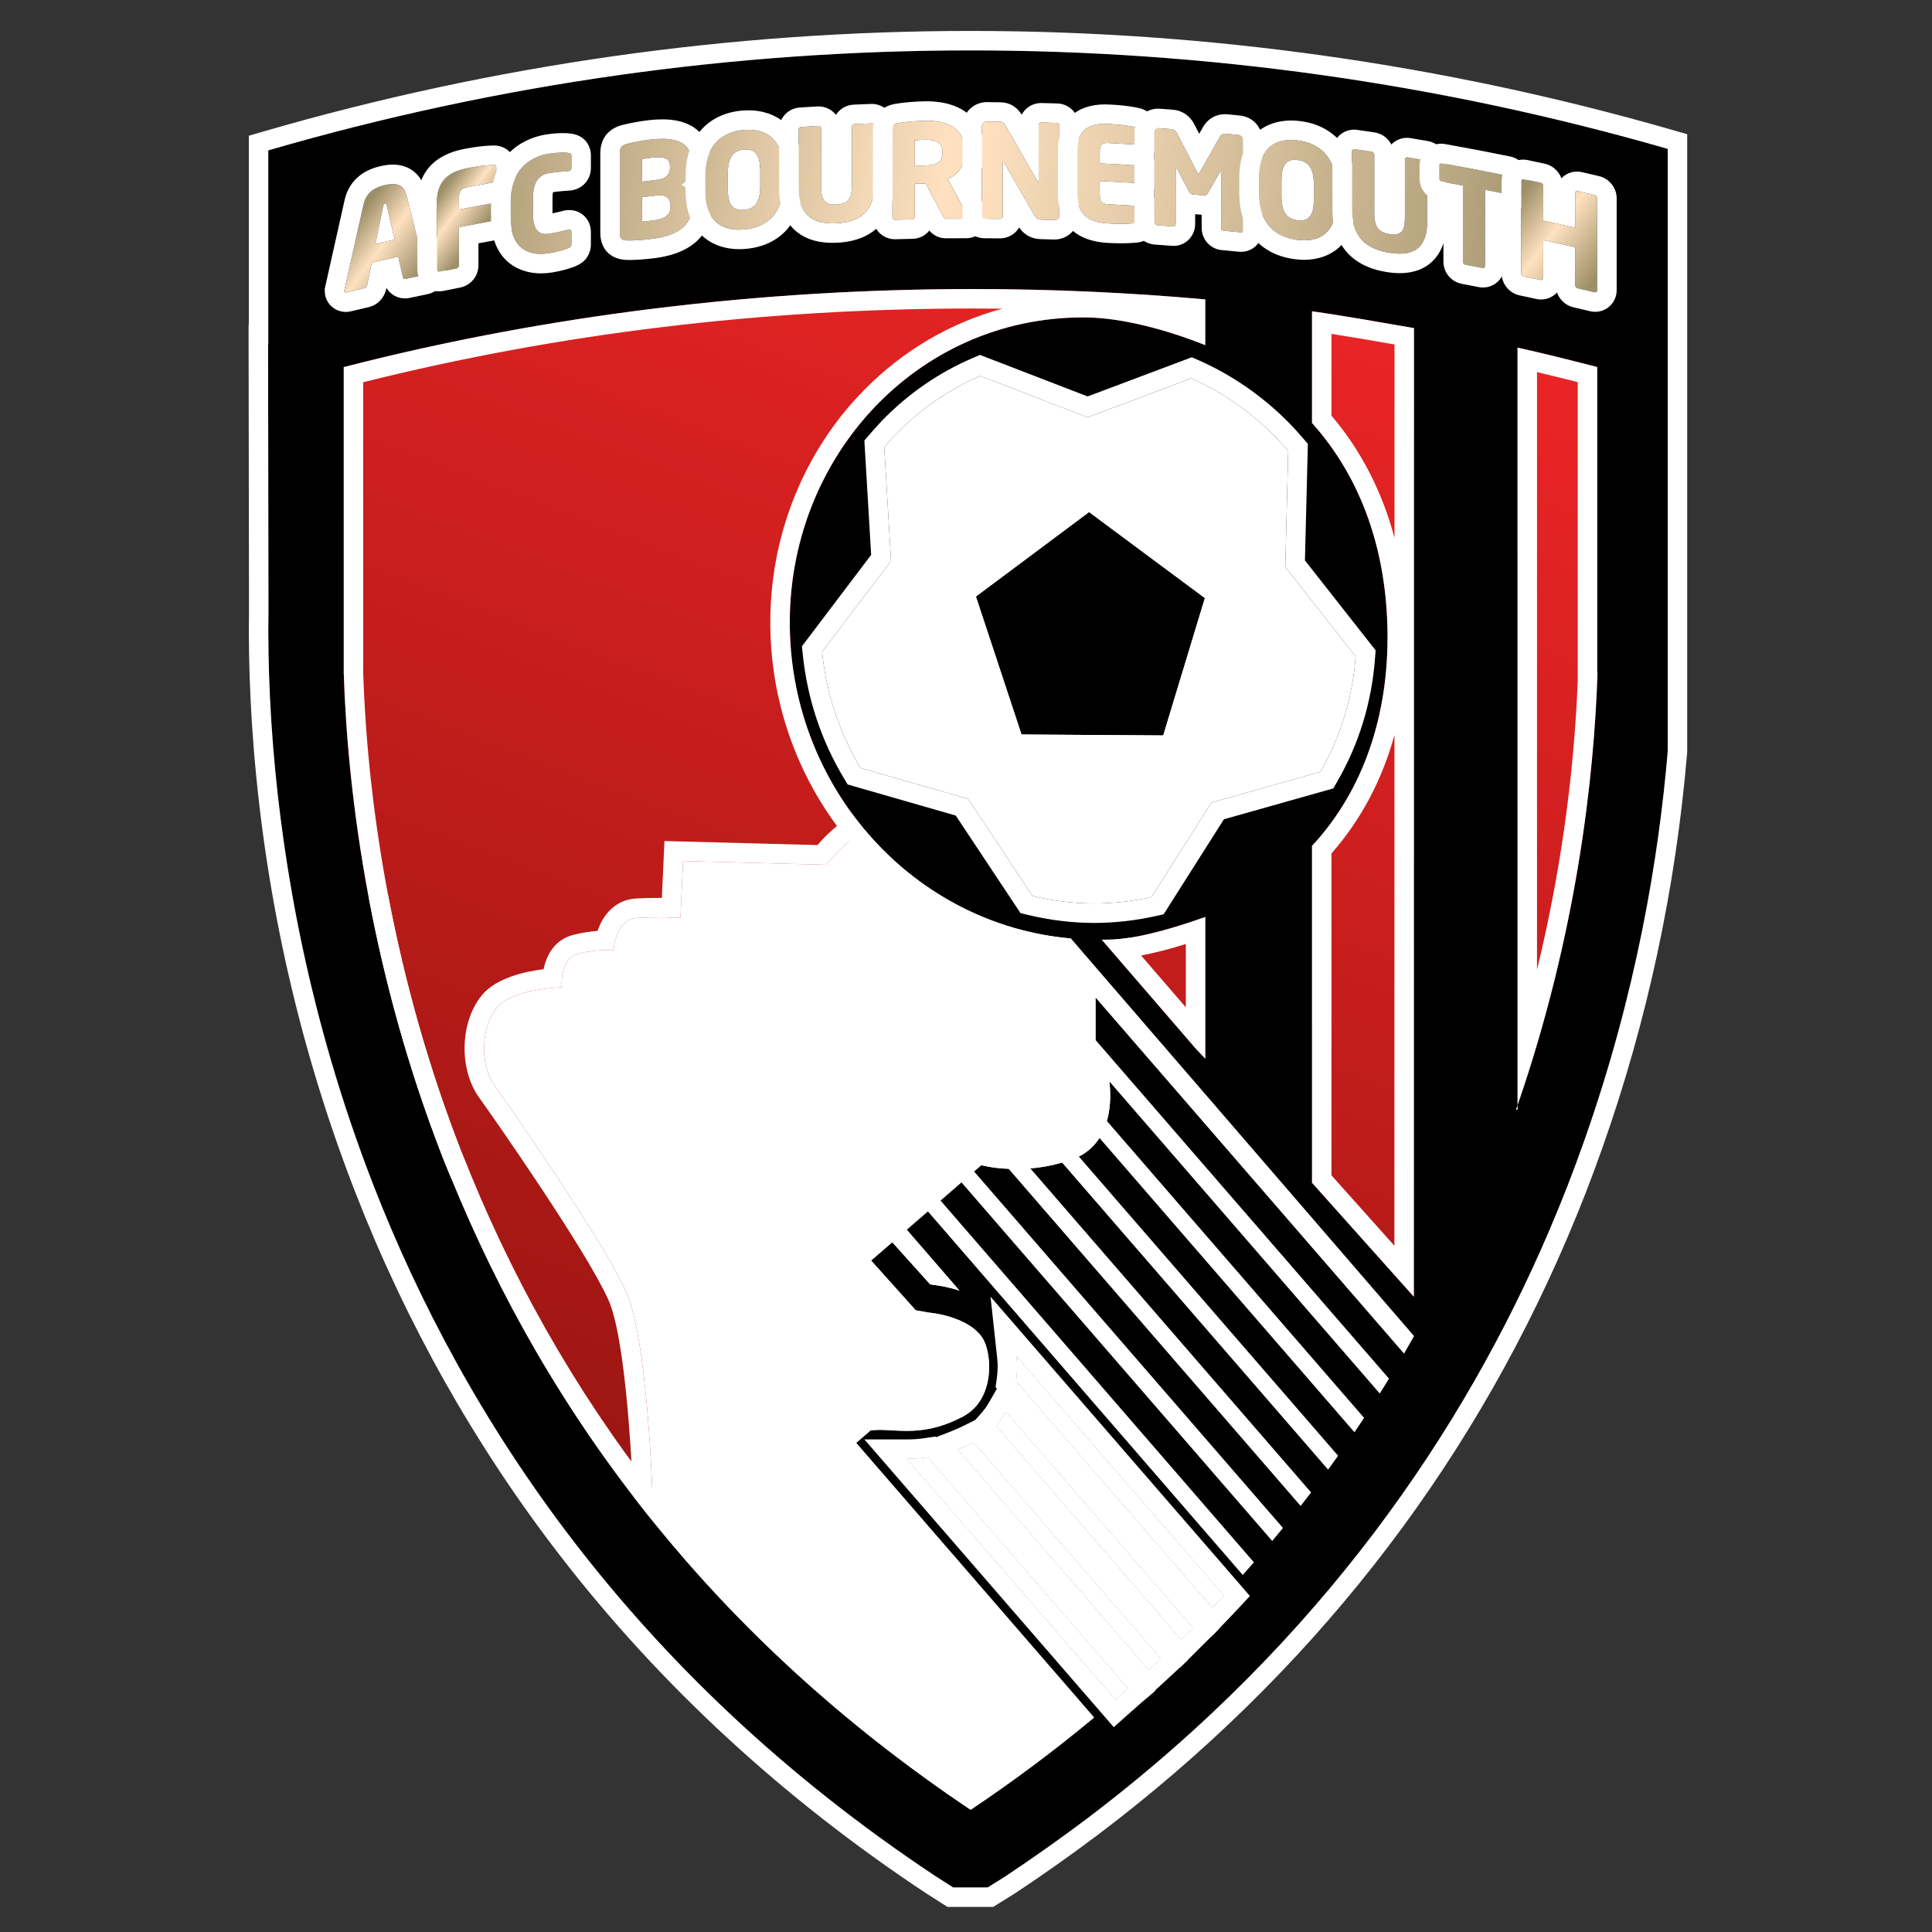<?xml version="1.0" encoding="utf-8"?>
<!-- Generator: Adobe Illustrator 19.1.0, SVG Export Plug-In . SVG Version: 6.00 Build 0)  -->
<svg version="1.1" id="Слой_1" xmlns="http://www.w3.org/2000/svg" xmlns:xlink="http://www.w3.org/1999/xlink" x="0px" y="0px"
	 viewBox="0 0 1024 1024" style="enable-background:new 0 0 1024 1024;" xml:space="preserve">
<rect x="0" y="0" width="1024" height="1024" fill="#333333" stroke="none"/>
<g>
	<g>
		
			<linearGradient id="SVGID_1_" gradientUnits="userSpaceOnUse" x1="303.197" y1="856.492" x2="601.968" y2="80.722">
			<stop  offset="0" style="stop-color:#931410"/>
			<stop  offset="1" style="stop-color:#EE2526"/>
		</linearGradient>
		<path style="fill-rule:evenodd;clip-rule:evenodd;fill:url(#SVGID_1_);" d="M175.832,138.527l0.001-0.002
			h676.792v245.333C830.621,762.851,516.253,977.278,516.253,977.278
			S228.008,810.925,175.832,383.857V138.527z"/>
		<path style="fill:#FFFFFF;" d="M852.625,138.525v245.333
			c-22.005,378.994-336.373,593.42-336.373,593.42S228.008,810.925,175.832,383.857
			V138.527l0.001-0.002H852.625 M862.946,128.204h-10.321H175.834h-5.523l-3.064,4.596
			l-1.733,2.6l-0.001,3.127v245.331v0.628l0.076,0.623
			c12.029,98.456,37.615,191.285,76.05,275.907
			c30.777,67.763,69.811,130.437,116.019,186.281
			c78.86,95.307,150.429,137.183,153.437,138.919l5.617,3.242l5.357-3.654
			c3.261-2.224,80.79-55.629,162.157-156.639
			c47.791-59.329,86.816-122.753,115.993-188.512
			c36.521-82.311,57.62-168.508,62.711-256.198l0.017-0.299v-0.299V138.525V128.204
			L862.946,128.204z"/>
	</g>
	<g>
		<path style="fill-rule:evenodd;clip-rule:evenodd;fill:#FFFFFF;" d="M584.259,487.152
			c4.757,0.437,9.57,0.695,14.431,0.754
			C593.83,487.847,589.016,487.589,584.259,487.152z"/>
		<path style="fill:#FFFFFF;" d="M584.259,487.152c4.757,0.437,9.57,0.695,14.431,0.754
			C593.83,487.847,589.016,487.589,584.259,487.152 M585.204,476.874l-1.888,20.554
			c5.095,0.468,10.226,0.736,15.251,0.796l0.248-20.64
			C594.335,477.532,589.756,477.293,585.204,476.874L585.204,476.874z"/>
	</g>
	<g>
		<polygon style="fill-rule:evenodd;clip-rule:evenodd;fill:#FFFFFF;" points="573.545,485.943 573.545,485.989 
			573.561,485.943 		"/>
		<path style="fill:#FFFFFF;" d="M573.561,485.943l-0.017,0.046v-0.046H573.561 M573.561,475.622
			h-0.017h-10.321v10.32v59.109l20.03-55.565l4.977-13.818L573.561,475.622
			L573.561,475.622z"/>
	</g>
	<g>
		<path style="fill-rule:evenodd;clip-rule:evenodd;fill:#FFFFFF;" d="M438.043,458.355l-76.024-2.009
			l-1.359,30.172c0,0-11.166-0.648-22.955,0
			c-11.788,0.707-12.453,17.071-12.453,17.071s-9.191-0.65-19.002,1.963
			c-9.826,2.624-8.51,17.735-8.51,17.735s-25.598,0.66-34.11,10.47
			c-8.528,9.888-9.826,30.156-1.283,41.976c8.495,11.815,57.005,81.274,69.47,108.82
			c12.453,27.575,14.447,120.696,14.447,120.696l0.738,2.217l0.03,0.032
			c43.483,53.672,98.256,105.35,167.425,151.73
			c23.426-15.683,45.203-32.072,65.429-48.888L453.784,764.782l7.728-6.699
			l2.446-0.136c0.83-0.045,1.631-0.092,2.458-0.092
			c4.56,0.047,8.998,0.575,14.083,0.559c8.091,0,17.627-1.146,29.959-7.65
			c5.055-2.735,8.376-6.521,10.595-11.138c2.25-4.648,3.262-10.038,3.2-15.247
			c0.061-5.567-1.253-10.925-2.749-13.84c-2.368-4.857-7.77-8.662-13.704-11.032
			c-5.9-2.429-11.893-3.395-14.034-3.638c-0.636-0.104-0.845-0.104-0.845-0.104
			h-0.379l-7.167-1.282l-23.681-26.382l11.227-9.69l20.088,22.335l1.557,0.275
			c1.522,0.165,7.182,0.842,13.975,3.032l-27.954-32.284l11.232-9.749
			l166.864,192.66c1.993-2.219,3.91-4.406,5.827-6.627L498.43,636.344
			l11.196-9.718l164.678,190.032c1.869-2.248,3.774-4.556,5.614-6.792
			L516.222,620.919l3.88-3.366c0,0,5.677,1.615,14.562,1.947l154.69,178.565
			c1.824-2.34,3.682-4.679,5.48-7.036L546.031,619.288
			c5.209-0.39,10.927-1.356,16.966-3.109L703.932,778.851
			c1.75-2.43,3.473-4.815,5.223-7.275L571.764,613.026
			c4.98-2.504,8.543-5.994,11.019-9.93l135.124,155.937
			c1.677-2.473,3.396-5.043,5.026-7.531L586.675,594.22
			c2.507-8.797,1.765-17.657,1.298-21.178l143.338,165.451
			c1.614-2.581,3.23-5.178,4.829-7.774L580.686,551.298v-22.657l163.468,188.691
			c1.766-3.064,3.547-6.097,5.255-9.191L554.316,482.094
			c-1.975-0.51-3.891-1.101-5.839-1.642c-7.924-2.342-15.637-5.177-23.125-8.485
			c-1.417-0.634-2.804-1.341-4.211-2.051c-4.737-2.25-9.384-4.68-13.914-7.323
			c-1.583-0.919-3.14-1.885-4.693-2.851c-4.394-2.747-8.632-5.645-12.755-8.74
			c-1.298-0.95-2.608-1.885-3.88-2.909c-4.887-3.853-9.567-7.925-14.049-12.225
			c-0.258-0.243-0.544-0.456-0.799-0.711
			C453,438.117,438.043,458.355,438.043,458.355z"/>
		<path style="fill:#FFFFFF;" d="M471.051,435.157c0.255,0.255,0.541,0.468,0.799,0.711
			c4.482,4.3,9.162,8.372,14.049,12.225c1.272,1.024,2.582,1.959,3.879,2.909
			c4.123,3.095,8.361,5.993,12.755,8.74c1.553,0.966,3.11,1.932,4.693,2.851
			c4.53,2.643,9.177,5.073,13.914,7.323c1.407,0.711,2.794,1.417,4.211,2.051
			c7.488,3.308,15.201,6.143,23.125,8.485c1.947,0.541,3.864,1.131,5.838,1.642
			l195.093,226.047c-1.708,3.094-3.489,6.128-5.255,9.191L580.686,528.641v22.657
			l155.454,179.422c-1.599,2.596-3.215,5.193-4.829,7.774l-143.338-165.451
			c0.467,3.52,1.209,12.381-1.298,21.178l136.259,157.282
			c-1.63,2.488-3.349,5.058-5.026,7.531L582.783,603.096
			c-2.476,3.936-6.039,7.426-11.019,9.93l137.391,158.55
			c-1.75,2.46-3.473,4.844-5.223,7.275L562.997,616.179
			c-6.039,1.753-11.757,2.719-16.966,3.109l148.802,171.741
			c-1.798,2.357-3.655,4.696-5.48,7.036L534.664,619.501
			c-8.886-0.332-14.562-1.947-14.562-1.947l-3.88,3.366l163.697,188.947
			c-1.84,2.236-3.745,4.544-5.614,6.793L509.627,626.626l-11.197,9.718
			L664.51,828.052c-1.917,2.221-3.834,4.408-5.827,6.627L491.819,642.019
			l-11.232,9.749l27.954,32.284c-6.793-2.189-12.453-2.866-13.975-3.032
			l-1.558-0.275l-20.088-22.335l-11.227,9.69l23.682,26.382l7.167,1.283h0.379
			c0,0,0.208,0,0.845,0.104c2.141,0.243,8.134,1.209,14.034,3.639
			c5.934,2.37,11.336,6.175,13.704,11.032c1.496,2.914,2.81,8.273,2.749,13.84
			c0.062,5.209-0.951,10.599-3.2,15.247c-2.219,4.618-5.541,8.404-10.595,11.138
			c-12.332,6.504-21.868,7.65-29.959,7.65c-0.073,0-0.147,0-0.22,0
			c-4.992,0-9.369-0.513-13.863-0.56c-0.827,0-1.627,0.047-2.458,0.092
			l-2.446,0.136l-7.728,6.699l126.102,145.557
			c-20.226,16.816-42.003,33.205-65.429,48.888
			c-69.169-46.38-123.942-98.058-167.425-151.73l-0.03-0.032l-0.738-2.217
			c0,0-1.995-93.121-14.447-120.696c-12.465-27.546-60.975-97.004-69.47-108.82
			c-8.543-11.82-7.245-32.089,1.283-41.976c8.512-9.81,34.11-10.47,34.11-10.47
			s-1.316-15.111,8.51-17.735c6.553-1.745,12.829-2.034,16.275-2.034
			c1.713,0,2.728,0.072,2.728,0.072s0.665-16.363,12.453-17.071
			c3.93-0.216,7.79-0.288,11.191-0.288c6.801,0,11.764,0.288,11.764,0.288
			l1.359-30.172l76.024,2.009C438.043,458.355,453,438.117,471.051,435.157
			 M474.604,424.117l-5.223,0.856c-16.528,2.71-29.956,15.852-36.131,22.931
			l-70.959-1.875l-10.127-0.268l-0.456,10.12l-0.903,20.035
			c-0.619-0.005-1.256-0.007-1.911-0.007c-4.136,0-8.092,0.102-11.758,0.304
			c-10.734,0.644-17.437,8.275-20.418,17.2
			c-3.859,0.286-8.408,0.909-13.126,2.165
			c-9.581,2.559-13.9,10.499-15.488,18.122
			c-9.959,1.238-24.671,4.533-32.272,13.293
			c-12.022,13.94-12.878,39.53-1.852,54.786
			c8.865,12.33,56.481,80.619,68.432,107.029
			c9.501,21.039,12.99,91.347,13.532,116.662l0.033,1.559l0.493,1.48
			l0.738,2.217l0.717,2.154l1.326,1.411
			c47.053,58.014,104.065,109.662,169.456,153.509l5.743,3.851l5.746-3.847
			c22.872-15.312,45.174-31.976,66.285-49.528l8.099-6.733l-6.896-7.96
			l-117.168-135.245c0.502,0.028,1.011,0.058,1.527,0.089
			c2.58,0.153,5.247,0.31,8.234,0.31l0.244-0
			c8.36,0,19.889-1.005,34.75-8.842l0.049-0.026l0.048-0.026
			c6.654-3.6,11.696-8.898,14.986-15.746c2.823-5.833,4.286-12.659,4.219-19.721
			c0.055-6.62-1.412-13.666-3.839-18.451c-0.841-1.705-1.905-3.344-3.172-4.898
			l2.371,0.764L650.882,841.436l7.66,8.844l7.819-8.704
			c1.893-2.107,3.843-4.325,5.963-6.781l2.017-2.337l0.128,0.148l7.773-9.35
			c1.88-2.262,3.797-4.583,5.648-6.833l1.809-2.198l0.076,0.088l2.692-3.454
			l0.958-1.165l-0.026-0.031l4.095-5.253l1.725-2.204
			c1.282-1.635,2.566-3.273,3.822-4.919l1.503-1.971l0.136,0.157l7.628-10.591
			l0.844-1.172c1.473-2.045,2.933-4.071,4.413-6.151l1.235-1.736l0.109,0.125
			l7.541-11.123c1.861-2.744,3.582-5.324,5.117-7.668l0.972-1.484l0.117,0.135
			l7.405-11.842c1.627-2.601,3.255-5.218,4.866-7.833l0.773-1.255l0.152,0.176
			l7.244-12.569l1.224-2.117c1.358-2.346,2.763-4.773,4.124-7.238l3.474-6.291
			l-4.696-5.441l-195.093-226.047l-2.107-2.442l-3.123-0.807
			c-1.137-0.294-2.252-0.618-3.366-0.94c-0.734-0.212-1.468-0.424-2.206-0.63
			c-7.404-2.192-14.74-4.885-21.804-8.005c-1.053-0.471-2.211-1.056-3.437-1.676
			l-0.292-0.148l-0.111-0.056l-0.113-0.054c-4.602-2.186-9.023-4.512-13.141-6.915
			c-1.42-0.824-2.793-1.674-4.443-2.7c-4.145-2.591-8.193-5.365-12.01-8.23
			l-0.049-0.037l-0.049-0.036l-0.701-0.512c-1.001-0.73-1.947-1.419-2.802-2.108
			l-0.042-0.034l-0.042-0.033c-4.603-3.629-9.076-7.521-13.294-11.568
			l-0.037-0.035l-0.038-0.035c-0.236-0.222-0.479-0.435-0.726-0.645
			L474.604,424.117L474.604,424.117z"/>
	</g>
	<g>
		<path style="fill-rule:evenodd;clip-rule:evenodd;fill:#FFFFFF;" d="M195.53,476.241
			c7.997,42.169,20.315,89.047,39.363,137.87
			c1.449,3.698,3.064,7.442,4.572,11.155c-1.507-3.713-3.123-7.457-4.572-11.171
			C215.845,565.273,203.527,518.41,195.53,476.241z"/>
		<path style="fill:#FFFFFF;" d="M195.53,476.241c7.997,42.169,20.314,89.032,39.363,137.855
			c1.449,3.713,3.064,7.458,4.572,11.171c-1.507-3.713-3.123-7.458-4.572-11.155
			C215.845,565.289,203.527,518.41,195.53,476.241 M205.67,474.318l-20.279,3.846
			c9.173,48.369,22.593,95.371,39.888,139.698
			c0.924,2.358,1.902,4.708,2.847,6.981c0.598,1.436,1.195,2.873,1.776,4.304
			l19.125-7.763c-0.588-1.448-1.192-2.901-1.796-4.354
			c-0.962-2.314-1.871-4.5-2.724-6.686
			C227.67,567.188,214.603,521.422,205.67,474.318L205.67,474.318z"/>
	</g>
	<g>
		<path style="fill-rule:evenodd;clip-rule:evenodd;" d="M142.205,79.69v102.811h-0.119l0.213,142.116
			c-0.062,3.216-0.094,6.607-0.094,10.217c0,3.5,0.047,7.275,0.124,11.123v0.604
			c0.255,14.37,0.966,31.018,2.474,49.673
			c4.981,61.213,18.67,143.531,53.247,232.262
			c48.041,123.37,136.94,259.31,298.039,366.076l9.106,5.812h18.274l9.237-5.764
			c15.107-10.039,29.596-20.301,43.452-30.729
			c124.606-94.345,200.008-206.472,244.986-311.683l0.197-0.452l0.364-0.907
			c3.199-7.485,6.232-14.942,9.145-22.383c3.034-7.863,5.946-15.652,8.664-23.396
			c27.897-78.798,39.748-151.311,44.417-206.901V78.905
			C641.585,9.067,384.408,9.324,142.205,79.69L142.205,79.69z M749.378,687.299
			l-53.989-60.403V448.349c27.425-29.508,40.674-69.625,40.013-113.696
			c-0.591-41.172-12.74-80.022-40.013-110.48v-59.178
			c15.589,2.145,38.517,6.206,54.046,8.891L749.378,687.299L749.378,687.299z
			 M638.836,561.135l-4.949-5.205l-49.928-57.868
			c2.113-0.031,4.211-0.031,6.31-0.119c15.273-0.862,34.835-7.031,48.568-11.954
			V561.135L638.836,561.135z M591.265,900.772l-110.512-127.519
			c3.324,0,7.022-0.213,10.99-0.831l106.055,122.585
			C595.627,896.862,593.435,898.841,591.265,900.772L591.265,900.772z M608.833,885.043
			L507.725,768.302c2.716-1.043,5.481-2.295,8.347-3.728l99.16,114.583
			C613.133,881.136,610.989,883.084,608.833,885.043L608.833,885.043z M625.946,868.85
			L527.995,755.668c2.021-2.278,3.714-4.693,5.194-7.244l98.963,114.267
			C630.068,864.73,628.044,866.751,625.946,868.85L625.946,868.85z M642.564,852.023
			l-104.005-120.02c0.364-2.566,0.546-5.085,0.546-7.624
			c0-1.808-0.104-3.621-0.286-5.402l109.785,126.674
			C646.625,847.796,644.573,849.952,642.564,852.023L642.564,852.023z M744.154,717.332
			L580.67,528.641v22.669l155.454,179.41c-1.599,2.596-3.199,5.193-4.829,7.774
			L587.957,573.043c0.483,3.532,1.224,12.381-1.294,21.178l136.255,157.282
			c-1.614,2.488-3.334,5.058-5.026,7.531L582.783,603.096
			c-2.492,3.936-6.039,7.41-11.019,9.93l137.376,158.55
			c-1.735,2.46-3.457,4.844-5.208,7.275L562.981,616.179
			c-6.038,1.753-11.757,2.719-16.95,3.109L694.833,791.029
			c-1.797,2.372-3.655,4.696-5.48,7.051L534.664,619.501
			c-8.901-0.332-14.562-1.931-14.562-1.931l-3.88,3.349l163.697,188.93
			c-1.855,2.253-3.745,4.561-5.614,6.809L509.627,626.626l-11.196,9.702
			l166.08,191.724c-1.917,2.207-3.849,4.408-5.827,6.627L491.819,642.004
			l-11.232,9.752l27.954,32.296c-6.793-2.201-12.453-2.88-13.975-3.047l-1.557-0.259
			l-20.088-22.335l-11.227,9.69l23.681,26.382l7.167,1.267h0.379
			c0,0,0.208,0,0.83,0.119c2.155,0.243,8.149,1.194,14.049,3.624
			c5.934,2.384,11.32,6.174,13.704,11.047c1.481,2.897,2.81,8.257,2.749,13.84
			c0.061,5.209-0.966,10.599-3.2,15.231c-2.233,4.618-5.541,8.419-10.611,11.154
			c-12.329,6.49-21.852,7.636-29.959,7.636c-5.084,0.014-9.523-0.498-14.067-0.546
			c-0.827,0-1.643,0.047-2.458,0.092l-2.446,0.136l-7.728,6.689l126.102,145.552
			c-20.226,16.832-42.003,33.206-65.429,48.904
			c-69.184-46.38-123.957-98.058-167.439-151.715l-0.032-0.047
			c-48.687-59.975-83.025-122.341-107.521-182.199
			c-1.507-3.713-3.123-7.457-4.572-11.155
			c-19.048-48.823-31.366-95.686-39.363-137.87
			c-8.922-47.181-12.329-88.295-13.342-119.581V194.561
			c147.894-38.031,305.586-49.44,456.636-35.875v24.256
			c-18.477-7.426-43.166-14.567-63.466-14.702
			c-88.96-0.784-158.082,74.107-156.742,164.315
			c1.315,86.27,66.078,157.614,148.89,164.843l181.903,210.757
			C747.685,711.235,745.919,714.268,744.154,717.332L744.154,717.332z M803.528,588.123
			c0,0.017,0.816,0.032,0.801,0.043V184.252
			c14.4,3.187,27.923,6.595,42.231,10.281v162.127l0.151-0.107
			C844.96,410.781,835.995,494.926,803.528,588.123z"/>
		<path style="fill:#FFFFFF;" d="M514.406,26.72c124.39,0,248.81,17.398,369.524,52.185v319.264
			c-4.669,55.59-16.521,128.102-44.417,206.901
			c-2.717,7.743-5.63,15.533-8.664,23.395
			c-2.913,7.441-5.946,14.898-9.145,22.383l-0.363,0.907l-0.197,0.452
			c-44.977,105.211-120.379,217.337-244.986,311.683
			c-13.855,10.428-28.345,20.69-43.451,30.729l-9.237,5.764h-18.274l-9.106-5.811
			c-161.099-106.766-249.998-242.706-298.039-366.076
			c-34.577-88.731-48.265-171.049-53.247-232.262
			c-1.508-18.654-2.219-35.303-2.474-49.673v-0.604
			c-0.076-3.848-0.124-7.623-0.124-11.123c0-3.609,0.032-7.001,0.094-10.216
			l-0.213-142.116h0.119V79.691C263.765,44.374,389.07,26.72,514.406,26.72
			 M514.457,959.227c23.426-15.698,45.203-32.072,65.429-48.904L453.784,764.771
			l7.728-6.689l2.446-0.136c0.815-0.045,1.631-0.092,2.458-0.092
			c4.484,0.047,8.864,0.546,13.863,0.546c0.068,0,0.136-0,0.204-0
			c8.107,0,17.63-1.147,29.959-7.636c5.07-2.735,8.377-6.536,10.611-11.154
			c2.234-4.633,3.262-10.022,3.2-15.231c0.062-5.582-1.268-10.943-2.749-13.84
			c-2.383-4.872-7.77-8.662-13.704-11.047
			c-5.9-2.43-11.893-3.381-14.049-3.624c-0.622-0.119-0.83-0.119-0.83-0.119
			h-0.379l-7.167-1.267l-23.682-26.382l11.227-9.69l20.088,22.335l1.558,0.259
			c1.522,0.167,7.182,0.846,13.975,3.047l-27.954-32.297l11.232-9.752l166.864,192.676
			c1.978-2.219,3.91-4.42,5.827-6.627L498.43,636.328l11.197-9.702
			l164.678,190.032c1.869-2.248,3.759-4.556,5.614-6.809L516.222,620.919
			l3.88-3.349c0,0,5.661,1.599,14.562,1.931l154.69,178.58
			c1.824-2.356,3.682-4.679,5.48-7.051L546.031,619.288
			c5.192-0.39,10.912-1.356,16.95-3.109L703.932,778.851
			c1.75-2.43,3.473-4.815,5.208-7.275L571.764,613.026
			c4.98-2.519,8.527-5.994,11.019-9.93l135.109,155.937
			c1.692-2.473,3.412-5.043,5.026-7.531L586.663,594.22
			c2.519-8.797,1.777-17.645,1.294-21.178l143.339,165.451
			c1.629-2.581,3.23-5.178,4.829-7.774L580.67,551.31V528.641l163.483,188.691
			c1.766-3.064,3.531-6.097,5.255-9.176l-181.903-210.757
			c-82.812-7.23-147.575-78.574-148.89-164.843
			c-1.334-89.739,67.066-164.321,155.358-164.321c0.46,0,0.922,0.002,1.383,0.006
			c20.301,0.135,44.989,7.276,63.466,14.702v-24.256
			c-40.666-3.652-81.802-5.494-123.111-5.494
			c-112.126,0-225.448,13.576-333.525,41.369v162.1
			c1.013,31.286,4.421,72.4,13.342,119.581
			c7.997,42.184,20.314,89.047,39.363,137.87
			c1.449,3.698,3.064,7.442,4.572,11.155
			c24.496,59.858,58.834,122.223,107.521,182.198l0.031,0.047
			C390.499,861.169,445.272,912.847,514.457,959.227 M749.378,687.299l0.057-513.414
			c-15.529-2.686-38.456-6.746-54.046-8.891v59.178
			c27.274,30.458,39.422,69.308,40.013,110.48
			c0.661,44.071-12.588,84.188-40.013,113.696v178.547L749.378,687.299
			 M804.328,585.813c-0.264,0.767-0.533,1.542-0.801,2.31
			c0,0.016,0.785,0.031,0.801,0.043c0-0,0-0,0,0V585.813
			c31.817-92.28,40.646-175.479,42.382-229.26l-0.151,0.107V194.533
			c-14.307-3.686-27.83-7.094-42.231-10.281V585.813 M638.836,561.135v-75.147
			c-13.732,4.923-33.294,11.092-48.568,11.954
			c-2.098,0.089-4.197,0.089-6.309,0.119l49.928,57.868L638.836,561.135
			 M642.564,852.022c2.01-2.071,4.061-4.227,6.039-6.371l-109.785-126.674
			c0.182,1.781,0.286,3.593,0.286,5.402c0,2.539-0.182,5.058-0.546,7.624
			L642.564,852.022 M625.946,868.85c2.098-2.098,4.122-4.119,6.205-6.158
			L533.189,748.424c-1.48,2.551-3.173,4.966-5.194,7.244L625.946,868.85
			 M608.833,885.043c2.156-1.959,4.3-3.907,6.398-5.886l-99.16-114.583
			c-2.866,1.433-5.631,2.685-8.347,3.728L608.833,885.043 M591.265,900.772
			c2.171-1.931,4.362-3.91,6.533-5.766L491.742,772.422
			c-3.968,0.619-7.666,0.831-10.99,0.831L591.265,900.772 M514.406,16.4
			c-126.968,0-253.163,17.96-375.08,53.38l-7.441,2.162v7.749v92.491h-0.135
			l0.016,10.336l0.213,142.007c-0.062,3.252-0.094,6.721-0.094,10.31
			c0,3.292,0.042,7.068,0.124,11.225v0.501v0.092l0.002,0.092
			c0.292,16.431,1.135,33.361,2.506,50.321
			c6.608,81.201,24.748,160.324,53.917,235.178
			c26.955,69.219,63.313,133.756,108.065,191.818
			c52.92,68.659,118.154,128.922,193.889,179.114l0.074,0.049l0.075,0.048
			l9.106,5.811l2.54,1.621h3.013h18.274h2.956l2.508-1.565l9.237-5.764
			l0.125-0.078l0.123-0.082c15.035-9.991,29.821-20.448,43.946-31.079
			c111.105-84.123,194.627-190.391,248.269-315.872l0.168-0.385l0.062-0.141
			l0.057-0.143l0.32-0.799c3.082-7.215,6.099-14.599,9.219-22.569
			c3.429-8.887,6.299-16.637,8.792-23.741
			c23.808-67.248,38.939-137.728,44.964-209.455l0.036-0.431v-0.433V78.905v-7.766
			l-7.463-2.151C765.698,34.093,640.41,16.4,514.406,16.4L514.406,16.4z
			 M192.508,202.589c103.584-25.933,212.275-39.077,323.205-39.077
			c5.161,0,10.326,0.029,15.495,0.088c-27.398,7.463-52.513,22.115-73.103,43.014
			c-15.959,16.198-28.412,35.256-37.013,56.644
			c-8.848,22.003-13.153,45.369-12.795,69.45
			c0.674,44.192,17.205,86.393,46.549,118.832
			c28.405,31.401,66.454,51.08,107.536,55.717l7.968,9.232v12.151v22.669v3.849
			l2.521,2.909l3.114,3.594l1.747,12.778c0.293,2.14,1.086,9.687-0.991,16.939
			l-1.028,3.59l-1.65,2.606c-1.705,2.693-3.981,4.735-6.958,6.241l-1.94,0.982
			l-5.062,1.47c-4.975,1.445-9.97,2.363-14.845,2.729l-5.671,0.426l-0.059-0.068
			l-4.481-0.167c-7.378-0.275-12.142-1.55-12.189-1.563l-5.345-1.51l-4.156,3.643
			l-2.684,2.317l-0.006-0.007l-3.634,3.149l-5.382,4.646l0.009,0.01l-8.771,7.601
			l-0.033-0.038l-7.803,6.775l-11.232,9.752l-7.48,6.494l-0.163,0.141l-11.228,9.69
			l-7.967,6.876l7.03,7.832l23.682,26.382l2.378,2.649l3.506,0.62l7.167,1.267
			l0.891,0.158h0.512l0.444,0.054c2.154,0.243,6.952,1.13,11.276,2.911
			l0.042,0.017l0.042,0.017c4.909,1.972,7.529,4.468,8.281,6.005l0.04,0.081
			l0.041,0.081c0.549,1.074,1.667,4.694,1.619,9.03l-0.001,0.118l0.001,0.118
			c0.045,3.848-0.728,7.622-2.176,10.626c-1.441,2.979-3.347,4.998-6.172,6.532
			c-10.771,5.659-18.732,6.422-25.102,6.422l-0.204,0
			c-2.394,0-4.658-0.13-7.055-0.269c-2.157-0.124-4.388-0.253-6.701-0.277
			l-0.054-0.001h-0.054c-1.074,0-2.052,0.054-2.915,0.102l-0.11,0.006
			l-2.451,0.136l-3.518,0.195l-2.664,2.306l-7.728,6.689l-7.807,6.757l6.761,7.804
			l119.16,137.54c-16.255,13.148-33.246,25.785-50.687,37.698
			c-61.244-41.821-114.75-90.703-159.125-145.386l-0.002-0.003l-0.332-0.417
			c-43.464-53.542-79.122-113.969-105.982-179.603
			c-0.592-1.459-1.212-2.95-1.832-4.441c-0.947-2.276-1.841-4.425-2.682-6.571
			c-16.835-43.149-29.902-88.92-38.832-136.027
			c-7.472-39.513-11.9-79.157-13.162-117.824V202.589L192.508,202.589z
			 M705.71,220.304v-43.343c10.703,1.68,22.799,3.768,33.404,5.608l-0.011,102.472
			C732.584,260.576,721.342,238.692,705.71,220.304L705.71,220.304z M814.649,513.961
			V197.209c6.966,1.652,14.029,3.409,21.59,5.334v154.118v3.975
			C834.74,399.51,829.477,453.066,814.649,513.961L814.649,513.961z M705.71,452.322
			c15.647-17.784,26.87-38.982,33.381-62.783l-0.03,270.731l-33.351-37.313V452.322
			L705.71,452.322z M604.818,506.44c7.071-1.339,14.983-3.373,23.697-6.094v33.56
			L604.818,506.44L604.818,506.44z"/>
	</g>
	<g>
		<path style="fill-rule:evenodd;clip-rule:evenodd;fill:#FFFFFF;" d="M456.032,406.994l57.038,16.406
			l34.183,51.496c10.278,2.461,20.933,3.864,31.845,3.956
			c10.764,0.058,21.208-1.163,31.231-3.397l31.767-50.077L699.828,409.092
			c10.46-18.113,17.04-38.881,18.686-61.17l-37.282-47.424l1.542-61.52
			c-2.237-2.608-4.529-5.173-6.928-7.604
			c-12.785-12.936-27.819-23.484-44.463-30.879l-54.94,20.675l-56.839-21.916
			c-16.873,7.229-31.965,17.766-44.631,30.821
			c-2.156,2.248-4.222,4.587-6.293,6.986l3.578,60.236l-36.539,48.223
			C437.982,367.769,445.075,388.672,456.032,406.994L456.032,406.994z M577.227,272.214
			l61.384,45.597l-22.081,72.808l-75.104-0.483l-24.175-73.157L577.227,272.214z"/>
		<path style="fill:#FFFFFF;" d="M519.603,199.255l56.839,21.916l54.94-20.675
			c16.644,7.395,31.679,17.943,44.463,30.879c2.4,2.431,4.691,4.996,6.929,7.604
			l-1.542,61.52l37.282,47.424c-1.646,22.289-8.226,43.057-18.686,61.17
			l-57.732,16.286l-31.767,50.077c-9.796,2.183-19.992,3.399-30.498,3.399
			c-0.243,0-0.489-0.001-0.732-0.002c-10.912-0.092-21.568-1.495-31.845-3.956
			l-34.183-51.496l-57.038-16.406c-10.957-18.322-18.051-39.225-20.314-61.473
			l36.539-48.223l-3.578-60.236c2.071-2.4,4.138-4.738,6.293-6.986
			C487.639,217.021,502.73,206.484,519.603,199.255 M616.53,390.619l22.081-72.808
			l-61.384-45.597l-59.977,44.766l24.175,73.157L616.53,390.619 M519.398,188.115
			l-3.86,1.654c-17.987,7.707-34.128,18.85-47.974,33.121
			c-2.529,2.637-4.803,5.233-6.699,7.43l-2.738,3.172l0.249,4.183l3.352,56.43
			l-34.237,45.184l-2.453,3.237l0.411,4.04c2.392,23.506,9.701,45.619,21.724,65.725
			l2.09,3.496l3.914,1.126l53.391,15.357l32.084,48.334l2.246,3.383l3.95,0.946
			c11.349,2.717,22.842,4.144,34.161,4.239l0.82,0.002
			c10.87,0,21.887-1.227,32.743-3.646l4.178-0.931l2.293-3.614l29.653-46.745
			l53.934-15.215l4.038-1.139l2.098-3.633
			c11.564-20.026,18.307-42.088,20.041-65.571l0.295-3.992l-2.474-3.147
			l-34.985-44.502l1.449-57.804l0.099-3.967l-2.584-3.012
			c-2.778-3.237-5.135-5.822-7.417-8.134c-13.919-14.083-29.938-25.205-47.617-33.06
			l-3.866-1.718l-3.959,1.49l-51.26,19.29l-53.171-20.501L519.398,188.115
			L519.398,188.115z M529.383,320.802l47.859-35.721l49.385,36.684l-17.737,58.484
			l-59.989-0.386L529.383,320.802L529.383,320.802z"/>
	</g>
	<g>
		<polygon style="fill-rule:evenodd;clip-rule:evenodd;" points="638.611,316.98 577.227,271.399 
			517.251,316.165 541.426,389.306 616.53,389.804 		"/>
		<path style="fill:#FFFFFF;" d="M577.227,271.399l61.384,45.58l-22.081,72.825l-75.104-0.498
			l-24.175-73.141L577.227,271.399 M577.211,258.533l-6.157,4.596l-59.977,44.766
			l-5.96,4.448l2.334,7.061l24.175,73.141l2.324,7.032l7.406,0.049l75.104,0.498
			l7.708,0.051l2.237-7.377l22.081-72.825l2.108-6.951l-5.831-4.33l-61.384-45.58
			L577.211,258.533L577.211,258.533z"/>
	</g>
	<g>
		<path style="fill-rule:evenodd;clip-rule:evenodd;fill:#FFFFFF;" d="M480.753,773.253l110.512,127.519
			c2.171-1.931,4.362-3.91,6.533-5.766L491.742,772.436
			C487.774,773.04,484.077,773.253,480.753,773.253z"/>
		<path style="fill:#FFFFFF;" d="M491.742,772.436l106.055,122.57
			c-2.171,1.855-4.362,3.835-6.533,5.766L480.753,773.253
			C484.077,773.253,487.774,773.04,491.742,772.436 M495.82,761.375l-5.631,0.858
			c-3.047,0.464-6.221,0.699-9.436,0.699h-22.601l14.802,17.08l110.512,127.519
			l6.847,7.9l7.812-6.948l1.464-1.305c1.628-1.453,3.311-2.956,4.915-4.326
			l7.893-6.746l-6.794-7.852L499.547,765.683L495.82,761.375L495.82,761.375z"/>
	</g>
	<g>
		<path style="fill-rule:evenodd;clip-rule:evenodd;fill:#FFFFFF;" d="M507.725,768.302L608.833,885.043
			c2.156-1.959,4.315-3.922,6.398-5.886l-99.16-114.583
			C513.206,766.008,510.441,767.244,507.725,768.302z"/>
		<path style="fill:#FFFFFF;" d="M516.072,764.574l99.16,114.583
			c-2.083,1.964-4.243,3.927-6.398,5.886L507.725,768.302
			C510.441,767.244,513.206,766.008,516.072,764.574 M518.628,751.756l-7.173,3.587
			c-2.612,1.306-5.057,2.4-7.477,3.342l-13.635,5.312l9.58,11.061
			l101.108,116.741l6.921,7.991l7.822-7.11c2.18-1.981,4.396-3.996,6.536-6.014
			l7.196-6.784l-6.472-7.478l-99.16-114.583L518.628,751.756L518.628,751.756z"/>
	</g>
	<g>
		<path style="fill-rule:evenodd;clip-rule:evenodd;fill:#FFFFFF;" d="M527.995,755.668l97.951,113.182
			c2.114-2.098,4.122-4.119,6.19-6.175l-98.963-114.251
			C531.709,750.975,530.016,753.389,527.995,755.668z"/>
		<path style="fill:#FFFFFF;" d="M533.173,748.424l98.963,114.251
			c-2.068,2.055-4.076,4.076-6.19,6.175L527.995,755.667
			C530.016,753.389,531.709,750.975,533.173,748.424 M531.459,730.682l-7.236,12.603
			c-1.185,2.065-2.477,3.875-3.949,5.534l-6.001,6.765l5.917,6.838l97.951,113.182
			l7.232,8.357l7.843-7.786c1.122-1.114,2.214-2.206,3.302-3.293
			c0.963-0.962,1.921-1.92,2.893-2.886l6.835-6.793l-6.309-7.284L540.974,741.667
			L531.459,730.682L531.459,730.682z"/>
	</g>
	<g>
		<path style="fill-rule:evenodd;clip-rule:evenodd;fill:#FFFFFF;" d="M538.818,718.977
			c0.193,1.781,0.286,3.609,0.286,5.402c0,2.539-0.182,5.058-0.546,7.624
			l104.005,120.032c2.01-2.083,4.061-4.223,6.055-6.367L538.818,718.977z"/>
		<path style="fill:#FFFFFF;" d="M538.818,718.977L648.618,845.667
			c-1.993,2.144-4.045,4.284-6.055,6.367l-104.005-120.032
			c0.364-2.566,0.546-5.085,0.546-7.624
			C539.104,722.586,539.011,720.758,538.818,718.977 M525.007,687.284l3.55,32.804
			c0.15,1.386,0.226,2.83,0.226,4.291c0,2.049-0.145,4.069-0.444,6.176
			l-0.659,4.654l3.078,3.552l104.005,120.032l7.391,8.53l7.836-8.122
			c1.87-1.938,4.067-4.227,6.186-6.507l6.307-6.785l-6.067-7.001L546.617,712.218
			L525.007,687.284L525.007,687.284z"/>
	</g>
	<g>
		
			<linearGradient id="SVGID_2_" gradientUnits="userSpaceOnUse" x1="187.024" y1="118.833" x2="221.99" y2="144.976">
			<stop  offset="0" style="stop-color:#9D9069"/>
			<stop  offset="0.44" style="stop-color:#FFE1C0"/>
			<stop  offset="1" style="stop-color:#9D9069"/>
		</linearGradient>
		<path style="fill-rule:evenodd;clip-rule:evenodd;fill:url(#SVGID_2_);" d="M203.121,109.198
			c0.151-0.726,0.349-1.117,0.952-1.267c0.633-0.124,0.753,0.178,0.904,0.858
			c1.391,6.07,2.778,12.12,4.181,18.186c-3.407,0.758-6.804,1.527-10.2,2.279
			C200.345,122.587,201.735,115.898,203.121,109.198L203.121,109.198z M204.073,98.106
			c-4.726,1.038-9.779,3.256-11.364,10.261
			c-3.38,15.123-6.792,30.261-10.173,45.385c0.015,0.15-0.109,0.316-0.078,0.378
			c-0.031,0.677,0.5,0.993,1.163,0.842c3.199-0.769,6.383-1.537,9.582-2.264
			c0.68-0.167,1.209-0.857,1.376-1.584c0.815-3.968,1.615-7.951,2.461-11.924
			c4.679-1.086,9.358-2.14,14.033-3.153c0.815,3.621,1.645,7.229,2.462,10.823
			c0.149,0.676,0.679,1.116,1.39,0.949c3.185-0.679,6.397-1.344,9.613-2.024
			c0.68-0.136,1.148-0.65,1.148-1.341c0.015-0.062-0.061-0.182-0.061-0.333
			c-3.412-13.631-6.823-27.228-10.216-40.813c-1.105-4.451-3.956-5.749-7.186-5.749
			C206.881,97.56,205.46,97.788,204.073,98.106L204.073,98.106z"/>
		<path style="fill:#FFFFFF;" d="M208.223,97.56c3.23,0,6.081,1.298,7.186,5.749
			c3.393,13.585,6.804,27.182,10.216,40.813c0,0.151,0.077,0.271,0.062,0.333
			c0,0.691-0.468,1.205-1.148,1.341c-3.215,0.68-6.428,1.345-9.613,2.024
			c-0.102,0.024-0.2,0.035-0.294,0.035c-0.561,0-0.968-0.406-1.096-0.985
			c-0.817-3.594-1.647-7.203-2.462-10.823c-4.676,1.013-9.355,2.068-14.033,3.153
			c-0.847,3.972-1.646,7.955-2.461,11.924c-0.166,0.726-0.695,1.417-1.376,1.584
			c-3.199,0.726-6.383,1.495-9.582,2.264c-0.109,0.025-0.215,0.037-0.316,0.037
			c-0.508,0-0.873-0.314-0.848-0.879c-0.03-0.061,0.093-0.228,0.078-0.378
			c3.381-15.123,6.792-30.262,10.172-45.385
			c1.585-7.005,6.638-9.223,11.364-10.261
			C205.46,97.788,206.881,97.56,208.223,97.56 M198.957,129.254
			c3.396-0.752,6.792-1.521,10.2-2.279c-1.402-6.066-2.79-12.116-4.181-18.186
			c-0.129-0.58-0.235-0.885-0.657-0.885c-0.072,0-0.154,0.009-0.247,0.027
			c-0.602,0.15-0.801,0.541-0.952,1.267
			C201.735,115.898,200.345,122.587,198.957,129.254 M208.223,87.24
			c-1.962,0-4.059,0.26-6.408,0.795c-13.125,2.9-17.67,11.417-19.172,18.055
			c-1.712,7.66-3.427,15.298-5.141,22.936c-1.681,7.489-3.362,14.979-5.035,22.465
			c-0.061,0.236-0.113,0.469-0.156,0.698l-0.208,0.932l0.043,0.434
			c-0.02,0.381-0.019,0.748,0,1.102c0.108,2.727,1.176,5.269,3.062,7.241
			c2.085,2.181,5.037,3.432,8.099,3.432c0.872,0,1.751-0.1,2.611-0.296
			l0.058-0.013l0.058-0.014l0.783-0.188c2.894-0.696,5.777-1.389,8.673-2.046
			l0.085-0.019l0.084-0.021c4.41-1.08,7.936-4.733,8.982-9.308l0.026-0.112
			l0.023-0.113l0.127-0.622c2.012,3.404,5.677,5.598,9.816,5.598
			c0.835,0,1.674-0.092,2.496-0.273c1.812-0.386,3.633-0.768,5.459-1.15
			l4.044-0.85c5.306-1.092,9.069-5.468,9.358-10.786
			c0.04-0.612,0.026-1.225-0.044-1.838v-0.428l-0.309-1.234l-3.291-13.139
			c-2.313-9.233-4.623-18.453-6.924-27.669
			C223.314,92.317,216.883,87.24,208.223,87.24L208.223,87.24z"/>
	</g>
	<g>
		
			<linearGradient id="SVGID_3_" gradientUnits="userSpaceOnUse" x1="231.968" y1="104.279" x2="254.972" y2="121.477">
			<stop  offset="0" style="stop-color:#9D9069"/>
			<stop  offset="0.44" style="stop-color:#FFE1C0"/>
			<stop  offset="1" style="stop-color:#9D9069"/>
		</linearGradient>
		<path style="fill-rule:evenodd;clip-rule:evenodd;fill:url(#SVGID_3_);" d="M261.65,87.434
			c-2.415,0.089-5.867,0.15-13.31,1.568c-8.891,1.692-16.785,5.526-16.785,18.128
			v35.829c0,0.785,0.619,1.268,1.392,1.117c2.971-0.587,5.946-1.194,8.933-1.781
			c0.754-0.151,1.391-0.874,1.391-1.646v-20.239
			c5.915-1.147,11.878-2.264,17.824-3.349c0.738-0.136,1.388-0.877,1.371-1.615
			v-6.595c0-0.769-0.602-1.283-1.371-1.147c-5.946,1.07-11.909,2.201-17.824,3.349
			v-6.232c0-3.624,1.159-4.965,4.389-5.572c4.664-0.889,9.312-1.75,13.99-2.609
			c0.758-0.122,1.377-0.876,1.377-1.614v-6.444
			c0.015-0.847-0.379-1.148-1.226-1.148
			C261.758,87.434,261.712,87.434,261.65,87.434L261.65,87.434z"/>
		<path style="fill:#FFFFFF;" d="M261.801,87.434c0.846,0,1.241,0.301,1.226,1.148v6.444
			c0,0.738-0.619,1.492-1.377,1.614c-4.679,0.858-9.327,1.719-13.99,2.609
			c-3.23,0.607-4.389,1.947-4.389,5.572v6.232
			c5.915-1.148,11.878-2.279,17.824-3.349c0.083-0.015,0.164-0.022,0.243-0.022
			c0.649,0,1.128,0.483,1.128,1.169v6.596
			c0.017,0.738-0.633,1.48-1.371,1.615c-5.946,1.085-11.909,2.202-17.824,3.349
			v20.239c0,0.772-0.637,1.495-1.391,1.646c-2.987,0.587-5.961,1.194-8.933,1.781
			c-0.095,0.019-0.188,0.028-0.278,0.028c-0.638,0-1.114-0.456-1.114-1.145v-35.829
			c0-12.603,7.893-16.436,16.784-18.128c7.443-1.418,10.895-1.479,13.31-1.568
			C261.712,87.434,261.758,87.434,261.801,87.434 M261.801,77.113h-0.152h-0.19
			l-0.19,0.007l-0.361,0.013c-2.651,0.094-6.658,0.236-14.502,1.731
			c-20.805,3.96-25.173,17.557-25.173,28.266v35.829
			c0,6.322,5.13,11.465,11.435,11.465c0.755,0,1.517-0.074,2.263-0.22
			c1.411-0.279,2.807-0.559,4.205-0.839c1.576-0.316,3.153-0.632,4.734-0.943
			c5.648-1.132,9.72-6.08,9.72-11.773v-11.702
			c3.043-0.572,6.17-1.151,9.357-1.733c5.684-1.044,9.88-6.108,9.839-11.824
			v-6.54c0-2.402-0.739-4.635-2-6.481c1.607-2.05,2.561-4.616,2.561-7.343
			v-6.389c0.024-3.122-1.115-6.011-3.215-8.148
			C268.894,79.229,266.164,77.113,261.801,77.113L261.801,77.113z"/>
	</g>
	<g>
		
			<linearGradient id="SVGID_4_" gradientUnits="userSpaceOnUse" x1="222.949" y1="100.476" x2="642.157" y2="144.081">
			<stop  offset="0" style="stop-color:#9D9069"/>
			<stop  offset="0.44" style="stop-color:#FFE1C0"/>
			<stop  offset="1" style="stop-color:#9D9069"/>
		</linearGradient>
		<path style="fill-rule:evenodd;clip-rule:evenodd;fill:url(#SVGID_4_);" d="M291.039,81.471
			c-10.522,1.661-20.452,8.876-20.452,25.386v8.74
			c0,16.494,9.946,20.285,20.452,18.623c4.829-0.784,8.842-2.083,10.291-2.789
			c0.982-0.394,1.539-0.831,1.539-1.813v-6.715c0-0.816-0.437-1.345-1.325-1.226
			c-0.062,0.032-0.154,0.047-0.213,0.047c-2.642,0.618-6.428,1.568-10.234,2.156
			c-4.768,0.773-8.586-1.116-8.586-10.32v-8.724c0-9.239,3.818-12.349,8.586-13.118
			c3.806-0.587,7.592-0.845,10.234-1.024c0.059-0.015,0.167-0.046,0.213-0.061
			c0.904-0.121,1.325-0.726,1.325-1.553v-6.735
			c-0.031-0.978-0.556-1.16-1.539-1.284c-0.602-0.119-1.645-0.193-3.016-0.193
			C296.397,80.869,293.859,81.035,291.039,81.471L291.039,81.471z"/>
		<path style="fill:#FFFFFF;" d="M298.314,80.869c1.371,0,2.415,0.073,3.016,0.193
			c0.982,0.124,1.508,0.306,1.538,1.284v6.735c0,0.827-0.421,1.433-1.325,1.553
			c-0.047,0.015-0.154,0.046-0.213,0.061c-2.642,0.178-6.428,0.437-10.234,1.024
			c-4.767,0.769-8.586,3.879-8.586,13.118v8.724c0,8.004,2.888,10.476,6.776,10.476
			c0.583,0,1.188-0.056,1.81-0.156c3.806-0.587,7.592-1.538,10.234-2.156
			c0.059,0,0.151-0.015,0.213-0.047c0.084-0.011,0.164-0.017,0.24-0.017
			c0.727,0,1.085,0.504,1.085,1.242v6.715c0,0.981-0.556,1.418-1.538,1.813
			c-1.449,0.706-5.462,2.005-10.291,2.789c-1.465,0.232-2.919,0.357-4.337,0.357
			c-8.75,0-16.115-4.787-16.115-18.981v-8.74c0-16.51,9.931-23.724,20.452-25.386
			C293.859,81.035,296.397,80.869,298.314,80.869 M298.314,70.548
			c-1.903,0-4.983,0.126-8.851,0.724c-14.132,2.231-29.196,12.747-29.196,35.585
			v8.74c0,21.604,13.656,29.301,26.435,29.301c1.917,0,3.919-0.163,5.95-0.484
			c4.847-0.787,9.929-2.194,12.867-3.548c7.11-3.045,7.67-9.361,7.67-11.248
			v-6.715c0-6.483-5.01-11.562-11.405-11.563c-0.41,0-0.825,0.022-1.237,0.064
			h-0.408l-0.49,0.115l-1.22,0.164l-0.45,0.229l-0.225,0.053
			c-1.474,0.35-3.171,0.752-4.923,1.113v-8.241c0-1.501,0.145-2.443,0.273-2.984
			c3.225-0.476,6.636-0.706,8.922-0.861l0.971-0.066l0.918-0.24
			c5.432-1.189,9.274-5.919,9.274-11.606v-6.735v-0.161l-0.005-0.161
			c-0.14-4.503-2.909-10.078-10.225-11.156
			C301.705,70.653,300.18,70.548,298.314,70.548L298.314,70.548z"/>
	</g>
	<g>
		
			<linearGradient id="SVGID_5_" gradientUnits="userSpaceOnUse" x1="260.087" y1="89.69" x2="657.558" y2="141.795">
			<stop  offset="0" style="stop-color:#9D9069"/>
			<stop  offset="0.44" style="stop-color:#FFE1C0"/>
			<stop  offset="1" style="stop-color:#9D9069"/>
		</linearGradient>
		<path style="fill-rule:evenodd;clip-rule:evenodd;fill:url(#SVGID_5_);" d="M340.224,104.535
			c2.597-0.318,5.194-0.634,7.789-0.95c5.553-0.638,7.349,2.005,7.349,5.339
			v0.758c0,3.89-2.294,6.351-9.447,7.198c-0.981,0.104-4.59,0.468-5.692,0.618
			V104.535L340.224,104.535z M340.224,84.324c0.966-0.213,4.151-0.619,5.27-0.738
			c7.153-0.862,9.598,0.619,9.598,4.421v1.042c0,2.987-1.615,5.662-7.094,6.294
			c-2.58,0.316-5.194,0.634-7.774,0.95
			C340.224,92.279,340.224,88.295,340.224,84.324L340.224,84.324z M344.587,74
			c-4.436,0.514-10.05,1.646-12.423,2.31c-2.7,0.769-3.666,1.87-3.666,4.966
			v42.154c0,3.126,1.058,3.878,3.817,4.014c2.705,0.134,8.121-0.193,12.696-0.769
			c12.012-1.418,21.899-5.766,21.885-17.959v-1.044c0-4.752-2.507-8.21-6.175-9.598
			c3.668-2.218,5.81-6.293,5.828-10.822v-1.252
			c0-9.087-6.04-12.422-15.534-12.422C349.026,73.578,346.866,73.729,344.587,74
			L344.587,74z"/>
		<path style="fill:#FFFFFF;" d="M351.015,73.578c9.493,0,15.534,3.335,15.534,12.422v1.252
			c-0.017,4.529-2.16,8.604-5.828,10.822c3.668,1.387,6.175,4.845,6.175,9.598
			v1.044c0.014,12.193-9.873,16.54-21.885,17.959
			c-3.885,0.489-8.376,0.799-11.299,0.799c-0.519,0-0.989-0.01-1.397-0.03
			c-2.759-0.136-3.817-0.888-3.817-4.014V81.275c0-3.095,0.966-4.197,3.666-4.966
			c2.373-0.664,7.988-1.796,12.423-2.31
			C346.866,73.729,349.026,73.578,351.015,73.578 M340.224,96.293
			c2.58-0.316,5.194-0.634,7.774-0.95c5.478-0.633,7.094-3.308,7.094-6.295
			v-1.042c0-3.102-1.627-4.659-6.111-4.659c-1.012,0-2.169,0.079-3.486,0.238
			c-1.119,0.119-4.304,0.526-5.27,0.738
			C340.224,88.295,340.224,92.279,340.224,96.293 M340.224,117.497
			c1.102-0.15,4.711-0.513,5.692-0.618c7.152-0.847,9.447-3.307,9.447-7.198
			v-0.758c0-2.997-1.451-5.435-5.776-5.435c-0.487,0-1.011,0.031-1.573,0.095
			c-2.596,0.316-5.193,0.633-7.789,0.95V117.497 M351.015,63.257
			c-2.313,0-4.885,0.166-7.644,0.494c-4.861,0.563-11.054,1.799-13.987,2.62
			c-7.242,2.061-11.206,7.35-11.206,14.905V123.429c0,8.42,5.222,13.908,13.629,14.322
			c0.553,0.028,1.196,0.043,1.905,0.043c3.403,0,8.344-0.345,12.588-0.88
			c26.914-3.178,30.927-19.039,30.916-28.211v-1.031
			c0-3.803-0.903-7.331-2.559-10.356c1.425-3.045,2.198-6.451,2.211-10.024v-1.292
			C376.869,80.665,375.005,63.257,351.015,63.257L351.015,63.257z"/>
	</g>
	<g>
		
			<linearGradient id="SVGID_6_" gradientUnits="userSpaceOnUse" x1="291.103" y1="80.144" x2="659.824" y2="134.199">
			<stop  offset="0" style="stop-color:#9D9069"/>
			<stop  offset="0.44" style="stop-color:#FFE1C0"/>
			<stop  offset="1" style="stop-color:#9D9069"/>
		</linearGradient>
		<path style="fill-rule:evenodd;clip-rule:evenodd;fill:url(#SVGID_6_);" d="M385.758,100.157v-8.272
			c0-8.3,2.72-12.09,8.558-12.604c5.874-0.483,8.621,2.84,8.636,11.155v8.241
			c0,8.331-2.778,12.089-8.636,12.557c-0.374,0.046-0.738,0.061-1.101,0.061
			C388.132,111.296,385.758,107.931,385.758,100.157L385.758,100.157z M394.316,68.884
			c-11.467,0.966-20.585,8.075-20.585,24.149v8.256
			c0,16.089,9.103,21.325,20.585,20.343c11.502-0.966,20.602-7.754,20.633-23.831
			v-8.254c0-14.929-7.864-20.767-18.171-20.767
			C395.978,68.78,395.148,68.821,394.316,68.884L394.316,68.884z"/>
		<path style="fill:#FFFFFF;" d="M396.778,68.78c10.307,0,18.171,5.838,18.171,20.767v8.254
			c-0.032,16.077-9.131,22.865-20.633,23.831c-0.882,0.075-1.748,0.114-2.598,0.114
			c-10.227,0-17.987-5.603-17.987-20.457v-8.256c0-16.074,9.118-23.183,20.585-24.149
			C395.148,68.821,395.978,68.78,396.778,68.78 M393.215,111.296
			c0.363,0,0.727-0.015,1.101-0.061c5.858-0.468,8.636-4.227,8.636-12.557v-8.241
			c-0.014-7.793-2.427-11.201-7.566-11.201c-0.344,0-0.701,0.015-1.07,0.046
			c-5.838,0.514-8.558,4.304-8.558,12.604v8.272
			C385.758,107.931,388.132,111.296,393.215,111.296 M396.778,58.459
			c-0.984,0-2.043,0.044-3.237,0.133l-0.046,0.003l-0.046,0.004
			c-18.529,1.561-30.039,14.755-30.039,34.433v8.256
			c0,22.692,14.623,30.778,28.307,30.778c1.131,0,2.301-0.051,3.477-0.152
			c18.507-1.554,30.037-14.619,30.075-34.094v-8.274
			C425.27,66.626,410.552,58.459,396.778,58.459L396.778,58.459z"/>
	</g>
	<g>
		
			<linearGradient id="SVGID_7_" gradientUnits="userSpaceOnUse" x1="307.916" y1="71.662" x2="696.504" y2="126.768">
			<stop  offset="0" style="stop-color:#9D9069"/>
			<stop  offset="0.44" style="stop-color:#FFE1C0"/>
			<stop  offset="1" style="stop-color:#9D9069"/>
		</linearGradient>
		<path style="fill-rule:evenodd;clip-rule:evenodd;fill:url(#SVGID_7_);" d="M462.025,65.399
			c-3.022,0.119-6.038,0.223-9.072,0.374c-0.77,0.015-1.402,0.622-1.387,1.36
			v30.848c0,7.079-1.946,10.127-8.242,10.432c-6.262,0.317-8.136-2.523-8.136-9.617
			V67.964c0-0.757-0.634-1.283-1.417-1.24c-3.034,0.167-6.082,0.347-9.131,0.559
			c-0.768,0.032-1.387,0.649-1.387,1.372v30.867c0,15.819,8.995,19.362,20.072,18.805
			c11.094-0.546,20.181-5.012,20.181-20.814V66.666
			c0-0.753-0.695-1.267-1.437-1.267H462.025L462.025,65.399z"/>
		<path style="fill:#FFFFFF;" d="M462.068,65.399c0.741,0,1.437,0.513,1.437,1.267v30.849
			c0,15.802-9.087,20.269-20.181,20.814c-0.707,0.035-1.405,0.054-2.093,0.054
			c-10.094,0-17.979-4.051-17.979-18.86V68.656c0-0.723,0.619-1.341,1.387-1.372
			c3.049-0.212,6.098-0.393,9.131-0.559c0.03-0.002,0.059-0.002,0.089-0.002
			c0.741,0,1.328,0.514,1.328,1.242v30.833c0,6.741,1.693,9.641,7.234,9.641
			c0.29,0,0.591-0.008,0.902-0.024c6.296-0.305,8.242-3.353,8.242-10.432V67.134
			c-0.014-0.738,0.618-1.345,1.387-1.36c3.034-0.151,6.05-0.255,9.072-0.374
			H462.068 M462.068,55.078h-0.043h-0.204l-0.204,0.008l-2.225,0.086
			c-2.286,0.087-4.573,0.175-6.868,0.289c-3.989,0.154-7.458,2.288-9.461,5.423
			c-2.133-2.726-5.466-4.484-9.204-4.484c-0.218,0-0.438,0.006-0.659,0.018
			c-3.554,0.195-6.481,0.374-9.197,0.563c-6.225,0.365-11.072,5.453-11.072,11.674
			v30.867c0,18.544,10.315,29.18,28.299,29.18c0.843,0,1.722-0.023,2.611-0.067
			c19.051-0.937,29.983-12.28,29.983-31.122V66.666
			C473.825,60.276,468.551,55.078,462.068,55.078L462.068,55.078z"/>
	</g>
	<g>
		
			<linearGradient id="SVGID_8_" gradientUnits="userSpaceOnUse" x1="317.529" y1="66.891" x2="734.119" y2="125.275">
			<stop  offset="0" style="stop-color:#9D9069"/>
			<stop  offset="0.44" style="stop-color:#FFE1C0"/>
			<stop  offset="1" style="stop-color:#9D9069"/>
		</linearGradient>
		<path style="fill-rule:evenodd;clip-rule:evenodd;fill:url(#SVGID_8_);" d="M484.86,87.704V74.394
			c0.831-0.105,4.468-0.303,5.448-0.333c5.858-0.104,9.13,1.839,9.13,6.051
			v0.923c0,4.679-2.291,6.58-9.642,6.7c-0.255,0.015-0.847,0.015-1.538,0.015
			C486.974,87.75,485.359,87.735,484.86,87.704L484.86,87.704z M490.308,64.008
			c-5.027,0.077-10.957,0.649-14.172,1.224c-2.144,0.39-3.153,1.039-3.138,3.412
			v46.516c0,0.753,0.634,1.356,1.387,1.325c3.018-0.073,6.051-0.15,9.073-0.223
			c0.769-0.017,1.387-0.634,1.402-1.403V97.274c0.707-0.031,1.661-0.015,2.612,0
			c0.827,0.031,1.642,0.031,2.323,0.031c0.258-0.031,0.528-0.061,0.783-0.077
			c3.11,5.764,6.236,11.576,9.374,17.402c0.332,0.695,0.587,1.356,1.36,1.356
			c3.562-0.027,7.136-0.027,10.714-0.043c0.753,0,1.044-0.347,1.044-0.846
			c0-0.197-0.092-0.468-0.214-0.753c-3.531-6.522-7.047-13.009-10.55-19.501
			c5.104-2.051,9.025-6.565,9.013-13.917v-0.888
			c0-12.002-8.756-16.046-20.273-16.046C490.806,63.992,490.551,64.008,490.308,64.008
			L490.308,64.008z"/>
		<path style="fill:#FFFFFF;" d="M491.046,63.992c11.518,0,20.273,4.045,20.273,16.046v0.888
			c0.012,7.352-3.909,11.866-9.013,13.917c3.504,6.492,7.02,12.979,10.55,19.501
			c0.122,0.286,0.214,0.556,0.214,0.753c0,0.498-0.29,0.846-1.044,0.846
			c-3.578,0.015-7.152,0.015-10.714,0.043c-0.773,0-1.028-0.66-1.36-1.356
			c-3.138-5.827-6.264-11.638-9.374-17.402c-0.256,0.015-0.525,0.046-0.783,0.077
			c-0.681,0-1.496,0-2.323-0.031c-0.55-0.009-1.102-0.018-1.606-0.018
			c-0.367,0-0.709,0.005-1.007,0.018v17.584c-0.015,0.769-0.633,1.386-1.402,1.403
			c-3.022,0.073-6.055,0.15-9.073,0.223c-0.018,0.001-0.037,0.001-0.055,0.001
			c-0.728,0-1.332-0.591-1.332-1.326V68.644c-0.015-2.372,0.993-3.022,3.138-3.412
			c3.215-0.575,9.144-1.148,14.172-1.224
			C490.551,64.008,490.806,63.992,491.046,63.992 M488.257,87.75
			c0.691,0,1.283,0,1.538-0.015c7.351-0.119,9.642-2.021,9.642-6.7v-0.923
			c0-4.106-3.107-6.055-8.689-6.055c-0.145,0-0.292,0.001-0.441,0.004
			c-0.98,0.031-4.616,0.228-5.448,0.333v13.31
			C485.359,87.735,486.974,87.75,488.257,87.75 M491.046,53.672
			c-0.224,0-0.456,0.005-0.689,0.013l-0.11,0.003h-0.079l-0.017,0.001
			c-5.206,0.079-11.717,0.648-15.832,1.384
			c-10.873,1.977-11.659,10.938-11.641,13.638l-0,46.449
			c0,6.422,5.227,11.647,11.652,11.647h0.211l0.155-0.006l4.413-0.109l4.599-0.113
			c3.597-0.078,6.787-1.763,8.884-4.372c3.031,3.64,6.943,4.099,8.72,4.099
			c2.358-0.018,4.642-0.024,6.929-0.03l3.829-0.012
			c6.329,0,11.32-4.905,11.32-11.166c0-1.587-0.34-3.157-1.04-4.798
			l-0.189-0.444l-0.23-0.424l-2.311-4.268c-1.334-2.463-2.666-4.923-3.996-7.381
			c3.878-4.439,6.025-10.279,6.014-16.873v-0.871
			C521.639,63.529,510.203,53.672,491.046,53.672L491.046,53.672z"/>
	</g>
	<g>
		
			<linearGradient id="SVGID_9_" gradientUnits="userSpaceOnUse" x1="337.965" y1="61.074" x2="750.365" y2="120.971">
			<stop  offset="0" style="stop-color:#9D9069"/>
			<stop  offset="0.44" style="stop-color:#FFE1C0"/>
			<stop  offset="1" style="stop-color:#9D9069"/>
		</linearGradient>
		<path style="fill-rule:evenodd;clip-rule:evenodd;fill:url(#SVGID_9_);" d="M523.031,64.448
			c-1.435,0-2.613,1.191-2.613,2.623v47.467c0,0.789,0.634,1.421,1.403,1.421
			c2.748,0.015,5.478,0.027,8.226,0.058c0.769,0,1.417-0.602,1.402-1.356V86.587
			c0-0.436,0.139-0.572,0.349-0.572c0.197,0,0.362,0.136,0.618,0.572
			c5.313,9.162,10.614,18.383,15.911,27.607c1.116,1.886,2.171,2.202,3.635,2.248
			c2.265,0.043,4.56,0.105,6.823,0.182c1.476,0.058,2.716-1.075,2.732-2.554
			V66.546c0-0.773-0.633-1.376-1.391-1.391c-2.747-0.073-5.494-0.166-8.237-0.224
			c-0.757-0.031-1.391,0.51-1.391,1.267v29.326
			c0.031,0.498-0.213,0.602-0.363,0.602c-0.178,0-0.286-0.135-0.525-0.56
			c-5.541-9.645-11.051-19.257-16.557-28.855
			c-0.83-1.48-1.525-2.175-2.929-2.175c-2.357-0.046-4.709-0.061-7.063-0.089
			H523.031L523.031,64.448z"/>
		<path style="fill:#FFFFFF;" d="M523.061,64.448c2.354,0.028,4.706,0.043,7.063,0.089
			c1.403,0,2.099,0.695,2.929,2.175c5.506,9.598,11.016,19.21,16.557,28.855
			c0.24,0.425,0.347,0.56,0.526,0.56c0.15,0,0.393-0.104,0.363-0.602V66.198
			c0-0.737,0.6-1.269,1.33-1.269c0.02,0,0.041,0,0.061,0.001
			c2.743,0.058,5.491,0.151,8.237,0.224c0.758,0.015,1.391,0.618,1.391,1.391
			v47.524c-0.015,1.443-1.195,2.556-2.623,2.556c-0.036,0-0.072-0.001-0.108-0.002
			c-2.264-0.077-4.558-0.139-6.823-0.182c-1.464-0.046-2.519-0.362-3.635-2.248
			c-5.298-9.223-10.599-18.445-15.911-27.607c-0.255-0.436-0.421-0.572-0.618-0.572
			c-0.21,0-0.349,0.136-0.349,0.572v28.074c0.015,0.754-0.633,1.356-1.402,1.356
			c-2.748-0.031-5.479-0.043-8.227-0.058c-0.769,0-1.403-0.633-1.403-1.422V67.071
			c0-1.432,1.178-2.623,2.613-2.623H523.061 M523.121,54.127h-0.06h-0.03
			c-7.132,0-12.934,5.807-12.934,12.944v47.467c0,6.475,5.259,11.742,11.723,11.742
			l1.2,0.007c2.305,0.012,4.602,0.025,6.91,0.051l0.058,0.001h0.058
			c3.143,0,6.204-1.285,8.399-3.525c0.665-0.678,1.239-1.434,1.715-2.245
			c2.743,3.956,6.598,6.036,11.477,6.19l0.064,0.002l0.064,0.001
			c2.215,0.042,4.457,0.103,6.67,0.178c0.118,0.005,0.288,0.008,0.457,0.008
			c7.063,0,12.869-5.728,12.943-12.768l0.001-0.054v-0.054V66.546
			c0-6.327-5.159-11.58-11.501-11.709l-2.924-0.083
			c-1.737-0.051-3.473-0.102-5.208-0.139l-0.11-0.004l-0.267-0.001
			c-2.98-0-5.813,1.112-7.979,3.132c-0.945,0.882-1.727,1.911-2.323,3.037
			c-3.37-5.327-7.924-6.532-11.274-6.562c-1.696-0.033-3.39-0.05-5.083-0.067
			l-1.988-0.021L523.121,54.127L523.121,54.127z"/>
	</g>
	<g>
		
			<linearGradient id="SVGID_10_" gradientUnits="userSpaceOnUse" x1="346.548" y1="67.513" x2="777.923" y2="111.342">
			<stop  offset="0" style="stop-color:#9D9069"/>
			<stop  offset="0.44" style="stop-color:#FFE1C0"/>
			<stop  offset="1" style="stop-color:#9D9069"/>
		</linearGradient>
		<path style="fill-rule:evenodd;clip-rule:evenodd;fill:url(#SVGID_10_);" d="M571.026,79.779v23.005
			c0,12.615,7.936,15.212,16.947,15.678c7.534,0.364,11.093,0.063,13.538-0.15
			c0.966-0.073,1.36-0.452,1.36-1.387v-6.429c0-0.757-0.602-1.433-1.36-1.479
			c-4.72-0.258-9.431-0.544-14.156-0.784c-3.304-0.151-4.483-1.314-4.451-4.954
			v-7.317c6.007,0.286,12.028,0.602,18.051,0.966
			c0.753,0.061,1.388-0.515,1.388-1.284v-6.596c0-0.753-0.634-1.417-1.388-1.479
			c-6.023-0.378-12.043-0.68-18.051-0.966v-6.31c0-3.589,1.178-4.664,4.451-4.497
			c4.725,0.243,9.436,0.514,14.156,0.799c0.743,0.047,1.391-0.529,1.36-1.298
			v-6.459c0-0.889-0.394-1.252-1.36-1.464c-2.43-0.51-5.946-1.268-13.461-1.643
			c-0.801-0.046-1.585-0.077-2.369-0.077
			C577.695,65.654,571.026,68.265,571.026,79.779L571.026,79.779z"/>
		<path style="fill:#FFFFFF;" d="M585.681,65.654c0.784,0,1.568,0.031,2.369,0.077
			c7.515,0.374,11.03,1.132,13.461,1.643c0.966,0.212,1.36,0.575,1.36,1.464
			v6.459c0.03,0.739-0.569,1.301-1.275,1.301c-0.028,0-0.056-0.001-0.085-0.003
			c-4.72-0.286-9.431-0.556-14.156-0.799c-0.213-0.011-0.416-0.016-0.611-0.016
			c-2.809,0-3.84,1.157-3.84,4.513v6.31c6.007,0.286,12.028,0.588,18.051,0.966
			c0.753,0.062,1.388,0.726,1.388,1.479v6.596c0,0.731-0.574,1.288-1.278,1.288
			c-0.036,0-0.073-0.001-0.109-0.004c-6.023-0.364-12.043-0.68-18.051-0.966v7.317
			c-0.032,3.639,1.147,4.803,4.451,4.954c4.725,0.24,9.436,0.526,14.156,0.784
			c0.758,0.046,1.36,0.723,1.36,1.479v6.429c0,0.935-0.394,1.314-1.36,1.387
			c-1.618,0.141-3.723,0.32-7.144,0.32c-1.75,0-3.845-0.047-6.394-0.17
			c-9.011-0.466-16.947-3.063-16.947-15.678V79.779
			C571.026,68.265,577.694,65.654,585.681,65.654 M585.681,55.333
			c-15.639,0-24.976,9.139-24.976,24.446v23.005c0,9.188,3.473,24.781,26.734,25.985
			c2.538,0.123,4.857,0.184,6.928,0.184c3.882,0,6.359-0.213,8.003-0.356
			c6.276-0.513,10.822-5.411,10.822-11.672v-6.429c0-2.97-1.104-5.701-2.931-7.786
			c1.506-1.959,2.402-4.41,2.402-7.066v-6.596c0-2.384-0.73-4.626-1.983-6.503
			c1.645-2.073,2.544-4.684,2.512-7.343v-6.364c0-5.748-3.714-10.279-9.463-11.544
			l-0.048-0.01l-0.048-0.01l-0.115-0.024c-2.686-0.565-6.745-1.418-14.954-1.826
			C587.528,55.363,586.587,55.333,585.681,55.333L585.681,55.333z"/>
	</g>
	<g>
		
			<linearGradient id="SVGID_11_" gradientUnits="userSpaceOnUse" x1="373.4" y1="50.481" x2="782.303" y2="120.863">
			<stop  offset="0" style="stop-color:#9D9069"/>
			<stop  offset="0.44" style="stop-color:#FFE1C0"/>
			<stop  offset="1" style="stop-color:#9D9069"/>
		</linearGradient>
		<path style="fill-rule:evenodd;clip-rule:evenodd;fill:url(#SVGID_11_);" d="M611.638,70.12v48.177
			c-0.027,0.741,0.648,0.997,1.194,1.043c3.063,0.209,6.112,0.437,9.191,0.665
			c0.619,0.058,1.117-0.529,1.117-1.33V89.802c0-0.483,0.213-0.541,0.332-0.541
			c0.212,0.027,0.379,0.194,0.572,0.541c2.083,3.968,4.182,7.971,6.264,11.924
			c0.498,0.862,1.178,1.267,2.082,1.36c1.858,0.15,3.714,0.286,5.573,0.468
			c0.919,0.089,1.614-0.213,2.113-0.981c2.068-3.651,4.15-7.26,6.248-10.884
			c0.213-0.316,0.362-0.452,0.544-0.452c0.167,0.031,0.359,0.136,0.359,0.602
			v28.906c0,0.784,0.483,1.434,1.117,1.51c3.064,0.27,6.112,0.572,9.161,0.889
			c0.576,0.061,1.209-0.075,1.194-0.862V74.182
			c0.031-1.449-1.039-2.52-2.488-2.67c-2.191-0.228-4.378-0.452-6.553-0.649
			c-1.48-0.135-2.415,0.468-3.064,1.6c-3.547,6.247-7.094,12.511-10.657,18.774
			c-0.271,0.546-0.468,0.877-0.738,0.847c-0.271,0-0.483-0.394-0.754-0.95
			c-3.577-6.881-7.109-13.767-10.656-20.617c-0.634-1.252-1.615-1.994-3.08-2.098
			c-2.172-0.167-4.362-0.332-6.549-0.483c-0.076-0.015-0.165-0.015-0.258-0.015
			C612.562,67.918,611.623,68.748,611.638,70.12L611.638,70.12z"/>
		<path style="fill:#FFFFFF;" d="M613.902,67.918c0.093,0,0.182,0,0.258,0.016
			c2.187,0.151,4.378,0.316,6.549,0.483c1.464,0.104,2.446,0.847,3.08,2.098
			c3.546,6.85,7.079,13.736,10.655,20.617c0.271,0.556,0.483,0.951,0.754,0.951
			c0.012,0.001,0.023,0.002,0.034,0.002c0.253,0,0.445-0.326,0.704-0.849
			c3.563-6.262,7.109-12.526,10.657-18.774c0.588-1.028,1.413-1.619,2.666-1.619
			c0.128,0,0.26,0.006,0.397,0.019c2.175,0.197,4.362,0.422,6.553,0.65
			c1.449,0.15,2.519,1.221,2.488,2.67v48.1
			c0.013,0.681-0.459,0.875-0.96,0.875c-0.078,0-0.157-0.005-0.234-0.013
			c-3.048-0.318-6.097-0.619-9.161-0.889c-0.634-0.076-1.117-0.726-1.117-1.51
			V91.838c0-0.466-0.193-0.572-0.359-0.602c-0.182,0-0.332,0.136-0.544,0.452
			c-2.098,3.624-4.18,7.233-6.248,10.884c-0.442,0.682-1.04,0.996-1.811,0.996
			c-0.098,0-0.199-0.005-0.302-0.015c-1.859-0.182-3.714-0.318-5.573-0.467
			c-0.904-0.093-1.584-0.498-2.082-1.36c-2.082-3.953-4.181-7.956-6.263-11.924
			c-0.193-0.347-0.359-0.514-0.572-0.541c-0.119,0-0.332,0.058-0.332,0.541v28.873
			c0,0.764-0.454,1.334-1.033,1.334c-0.028,0-0.056-0.001-0.084-0.004
			c-3.079-0.228-6.128-0.456-9.191-0.665c-0.546-0.046-1.221-0.301-1.194-1.043
			V70.12C611.623,68.748,612.561,67.918,613.902,67.918 M613.902,57.597
			c-3.463,0-6.668,1.312-9.023,3.694c-2.316,2.342-3.579,5.488-3.561,8.866v48.04
			c-0.08,6.017,4.451,10.907,10.648,11.429l0.082,0.007l0.082,0.006
			c2.748,0.188,5.485,0.39,8.243,0.595l0.788,0.058l0.38,0.036l0.568,0.004
			c6.26,0,11.354-5.228,11.354-11.654v-5.152c1.148,0.091,2.296,0.184,3.446,0.296
			v6.923c0,6.002,4.386,11.056,10.203,11.757l0.163,0.02l0.164,0.014
			c2.702,0.239,5.646,0.525,8.999,0.874c0.417,0.045,0.864,0.069,1.304,0.069
			c3.121,0,6.004-1.188,8.119-3.344c2.063-2.103,3.182-4.904,3.161-7.902v-47.978
			c0.068-6.725-4.958-12.304-11.747-13.006c-2.23-0.232-4.463-0.461-6.684-0.662
			c-0.44-0.04-0.889-0.061-1.329-0.061c-4.907-0-9.144,2.482-11.622,6.811
			l-2.027,3.573c-0.879-1.704-1.759-3.406-2.639-5.106
			c-2.312-4.523-6.51-7.321-11.527-7.679c-2.06-0.158-4.19-0.319-6.318-0.467
			C614.632,57.605,614.216,57.597,613.902,57.597L613.902,57.597z"/>
	</g>
	<g>
		
			<linearGradient id="SVGID_12_" gradientUnits="userSpaceOnUse" x1="416.938" y1="61.185" x2="790.086" y2="115.745">
			<stop  offset="0" style="stop-color:#9D9069"/>
			<stop  offset="0.44" style="stop-color:#FFE1C0"/>
			<stop  offset="1" style="stop-color:#9D9069"/>
		</linearGradient>
		<path style="fill-rule:evenodd;clip-rule:evenodd;fill:url(#SVGID_12_);" d="M687.754,116.745
			c-5.842-0.727-8.558-4.56-8.558-12.859v-8.257
			c0.031-8.315,2.716-11.56,8.558-10.822c5.822,0.711,8.601,4.605,8.601,12.92
			v8.272c0,7.546-2.311,10.849-7.109,10.849
			C688.779,116.849,688.28,116.802,687.754,116.745L687.754,116.745z M667.18,94.268
			v8.257c0,16.089,9.118,23.214,20.574,24.632
			c11.441,1.402,20.525-3.501,20.525-19.574v-8.257
			c0-16.088-9.073-23.53-20.525-24.917c-1.194-0.151-2.341-0.228-3.473-0.228
			C674.502,74.182,667.18,79.857,667.18,94.268L667.18,94.268z"/>
		<path style="fill:#FFFFFF;" d="M684.281,74.182c1.131,0,2.279,0.077,3.473,0.228
			c11.452,1.387,20.525,8.829,20.525,24.917v8.257
			c0,14.358-7.247,19.802-16.948,19.802c-1.159,0-2.355-0.078-3.576-0.228
			c-11.456-1.418-20.574-8.543-20.574-24.632v-8.257
			C667.18,79.857,674.502,74.182,684.281,74.182 M689.246,116.849
			c4.798,0,7.109-3.303,7.109-10.849V97.727c0-8.315-2.779-12.21-8.601-12.92
			c-0.535-0.068-1.043-0.102-1.525-0.102c-4.786,0-7.005,3.37-7.033,10.924
			v8.257c0,8.3,2.716,12.132,8.558,12.859
			C688.28,116.802,688.779,116.849,689.246,116.849 M684.281,63.861
			c-13.257,0-27.422,7.988-27.422,30.407v8.257c0,19.54,11.075,32.577,29.626,34.874
			c1.66,0.203,3.285,0.306,4.844,0.306c13.183,0,27.269-7.913,27.269-30.122V99.326
			c0-19.478-11.344-32.952-29.604-35.163
			C687.405,63.962,685.845,63.861,684.281,63.861L684.281,63.861z"/>
	</g>
	<g>
		
			<linearGradient id="SVGID_13_" gradientUnits="userSpaceOnUse" x1="407.082" y1="62.461" x2="819.89" y2="119.278">
			<stop  offset="0" style="stop-color:#9D9069"/>
			<stop  offset="0.44" style="stop-color:#FFE1C0"/>
			<stop  offset="1" style="stop-color:#9D9069"/>
		</linearGradient>
		<path style="fill-rule:evenodd;clip-rule:evenodd;fill:url(#SVGID_13_);" d="M716.535,80.173v30.849
			c0.032,15.819,8.965,21.208,19.938,22.958
			c10.989,1.75,19.983-0.847,19.983-16.649V86.468c0-0.753-0.711-1.418-1.464-1.542
			c-2.99-0.526-5.977-1.024-8.964-1.522c-0.773-0.15-1.391,0.333-1.391,1.086
			v30.852c0,7.078-1.916,9.717-8.164,8.72c-6.206-0.981-8.075-4.223-8.075-11.302
			V81.924c0-0.753-0.619-1.402-1.387-1.538c-3.022-0.44-6.055-0.893-9.087-1.328
			c-0.058-0.017-0.151-0.032-0.213-0.032
			C717.05,79.026,716.535,79.493,716.535,80.173L716.535,80.173z"/>
		<path style="fill:#FFFFFF;" d="M717.71,79.026c0.061,0,0.154,0.015,0.212,0.032
			c3.033,0.436,6.065,0.888,9.087,1.328c0.768,0.136,1.388,0.784,1.388,1.538
			v30.836c0,7.079,1.87,10.321,8.075,11.302c0.844,0.135,1.609,0.203,2.301,0.203
			c4.429,0,5.863-2.801,5.863-8.923V84.49c0-0.661,0.475-1.113,1.113-1.113
			c0.089,0,0.182,0.009,0.277,0.027c2.987,0.498,5.974,0.996,8.964,1.522
			c0.753,0.124,1.464,0.789,1.464,1.542v30.864
			c0,13.095-6.175,17.121-14.544,17.121c-1.73,0-3.555-0.172-5.438-0.472
			c-10.973-1.75-19.906-7.14-19.938-22.959V80.173
			C716.535,79.493,717.05,79.026,717.71,79.026 M717.71,68.705
			c-6.339,0-11.496,5.145-11.496,11.468V111.022
			c0.037,18.445,10.205,30.211,28.633,33.15c2.54,0.405,4.85,0.601,7.064,0.601
			c15.57,0,24.865-10.259,24.865-27.442V86.468c0-5.712-4.307-10.733-10.032-11.713
			c-2.985-0.525-5.966-1.023-8.948-1.52c-0.676-0.119-1.364-0.18-2.046-0.18
			c-3.04-0-5.897,1.165-8.043,3.281c-0.088,0.087-0.174,0.175-0.259,0.264
			c-1.654-3.264-4.793-5.696-8.639-6.377l-0.156-0.028l-0.156-0.023l-3.557-0.521
			c-1.759-0.259-3.52-0.517-5.281-0.771C719.097,68.78,718.435,68.705,717.71,68.705
			L717.71,68.705z"/>
	</g>
	<g>
		
			<linearGradient id="SVGID_14_" gradientUnits="userSpaceOnUse" x1="446.29" y1="73.885" x2="829.136" y2="120.938">
			<stop  offset="0" style="stop-color:#9D9069"/>
			<stop  offset="0.44" style="stop-color:#FFE1C0"/>
			<stop  offset="1" style="stop-color:#9D9069"/>
		</linearGradient>
		<path style="fill-rule:evenodd;clip-rule:evenodd;fill:url(#SVGID_14_);" d="M762.734,87.569v7.141
			c0.031,0.769,0.618,1.432,1.403,1.568c3.728,0.68,7.472,1.356,11.227,2.067
			v40.315c0,0.784,0.622,1.507,1.375,1.642c3.018,0.592,6.021,1.163,9.011,1.739
			c0.769,0.134,1.387-0.349,1.371-1.132v-40.33
			c3.714,0.727,7.442,1.479,11.155,2.218c0.753,0.167,1.449-0.239,1.434-1.024
			v-7.155c0-0.738-0.68-1.434-1.434-1.584
			c-11.348-2.323-22.746-4.483-34.14-6.519c-0.105-0.015-0.213-0.031-0.302-0.031
			C763.217,86.483,762.75,86.904,762.734,87.569L762.734,87.569z"/>
		<path style="fill:#FFFFFF;" d="M763.835,86.483c0.09,0,0.197,0.015,0.302,0.03
			c11.394,2.036,22.792,4.196,34.14,6.519c0.753,0.15,1.434,0.845,1.434,1.584
			v7.155c0.013,0.668-0.488,1.061-1.102,1.061c-0.108,0-0.219-0.012-0.332-0.037
			c-3.713-0.738-7.441-1.491-11.155-2.218v40.33
			c0.014,0.696-0.472,1.155-1.119,1.155c-0.082,0-0.166-0.007-0.252-0.022
			c-2.99-0.576-5.993-1.148-9.011-1.739c-0.753-0.134-1.375-0.857-1.375-1.642
			V98.345c-3.756-0.711-7.499-1.387-11.227-2.067
			c-0.785-0.136-1.373-0.8-1.403-1.568v-7.141
			C762.75,86.904,763.217,86.483,763.835,86.483 M763.835,76.163
			c-6.257,0-11.273,4.904-11.418,11.165l-0.003,0.12v0.12v7.141v0.204l0.008,0.204
			c0.221,5.581,4.374,10.33,9.887,11.317l1.944,0.354
			c0.264,0.048,0.527,0.096,0.791,0.144v31.726c0,5.774,4.097,10.708,9.759,11.779
			c2.149,0.421,4.291,0.832,6.426,1.242l2.569,0.494l0.088,0.017l0.088,0.015
			c0.67,0.117,1.353,0.176,2.029,0.176c3.116,0,6.022-1.213,8.182-3.417
			c2.127-2.169,3.28-5.045,3.258-8.112v-27.759
			c0.388,0.039,0.778,0.058,1.166,0.058c3.125,0,6.035-1.212,8.193-3.412
			c2.107-2.148,3.251-4.992,3.229-8.024v-7.101c0-5.66-4.096-10.583-9.74-11.706
			c-10.837-2.219-22.087-4.367-34.339-6.556l-0.158-0.028l-0.159-0.023
			C765.193,76.238,764.587,76.163,763.835,76.163L763.835,76.163z"/>
	</g>
	<g>
		
			<linearGradient id="SVGID_15_" gradientUnits="userSpaceOnUse" x1="803.155" y1="107.571" x2="849.659" y2="142.34">
			<stop  offset="0" style="stop-color:#9D9069"/>
			<stop  offset="0.44" style="stop-color:#FFE1C0"/>
			<stop  offset="1" style="stop-color:#9D9069"/>
		</linearGradient>
		<path style="fill-rule:evenodd;clip-rule:evenodd;fill:url(#SVGID_15_);" d="M806.218,95.977v48.811
			c0,0.769,0.602,1.507,1.356,1.673c3.022,0.618,6.009,1.267,8.995,1.932
			c0.741,0.134,1.375-0.349,1.375-1.102v-20.03
			c5.646,1.224,11.276,2.476,16.92,3.791v20.03c0,0.769,0.633,1.538,1.356,1.719
			c2.99,0.695,5.976,1.402,8.968,2.113c0.738,0.182,1.356-0.301,1.356-1.073
			v-48.796c0-0.753-0.618-1.46-1.356-1.642c-2.991-0.695-5.978-1.406-8.968-2.097
			c-0.754-0.182-1.372,0.239-1.356,0.996v18.411
			c-5.645-1.284-11.274-2.551-16.92-3.787V98.48c0-0.753-0.602-1.449-1.375-1.615
			c-2.987-0.649-5.988-1.298-8.995-1.916c-0.119-0.015-0.209-0.031-0.316-0.031
			C806.654,94.918,806.218,95.327,806.218,95.977L806.218,95.977z"/>
		<path style="fill:#FFFFFF;" d="M807.257,94.918c0.108,0,0.197,0.016,0.316,0.031
			c3.007,0.619,6.009,1.267,8.995,1.916c0.772,0.167,1.375,0.862,1.375,1.615
			v18.445c5.646,1.236,11.276,2.504,16.92,3.787V102.302
			c-0.014-0.639,0.424-1.039,1.014-1.039c0.109,0,0.224,0.014,0.342,0.042
			c2.99,0.691,5.977,1.402,8.968,2.097c0.738,0.182,1.356,0.888,1.356,1.642
			v48.796c0,0.662-0.454,1.112-1.049,1.112c-0.099,0-0.202-0.012-0.307-0.038
			c-2.991-0.711-5.978-1.417-8.968-2.113c-0.723-0.182-1.356-0.95-1.356-1.719
			v-20.03c-5.644-1.314-11.274-2.566-16.92-3.791v20.03
			c0,0.669-0.499,1.124-1.129,1.124c-0.08,0-0.162-0.007-0.245-0.022
			c-2.987-0.665-5.973-1.314-8.995-1.932c-0.753-0.166-1.356-0.905-1.356-1.673
			V95.977C806.218,95.327,806.654,94.918,807.257,94.918 M807.257,84.597
			c-6.37,0-11.36,4.999-11.36,11.38v48.811c0,5.601,3.976,10.543,9.453,11.752
			l0.078,0.017l0.078,0.016c2.581,0.528,5.383,1.13,8.82,1.895l0.199,0.044
			l0.2,0.036c0.689,0.125,1.392,0.189,2.089,0.189
			c3.325,0,6.324-1.424,8.418-3.694c1.335,3.75,4.495,6.77,8.473,7.769
			l0.088,0.022l0.088,0.02c2.967,0.69,5.931,1.392,8.9,2.097
			c0.891,0.214,1.803,0.323,2.713,0.323c6.269,0,11.369-5.128,11.369-11.432
			v-48.796c0-5.442-3.871-10.346-9.205-11.662l-0.067-0.017l-0.067-0.016
			c-1.317-0.306-2.634-0.616-3.95-0.925c-1.668-0.392-3.336-0.784-5.005-1.169
			c-0.885-0.208-1.791-0.313-2.692-0.313c-3.095,0-5.978,1.204-8.119,3.391
			c-0.062,0.063-0.123,0.127-0.184,0.192c-1.37-3.831-4.671-6.852-8.832-7.749
			c-3.007-0.654-6.046-1.31-9.091-1.937l-0.376-0.077l-0.381-0.049
			C808.499,84.659,807.952,84.597,807.257,84.597L807.257,84.597z"/>
	</g>
</g>
</svg>
